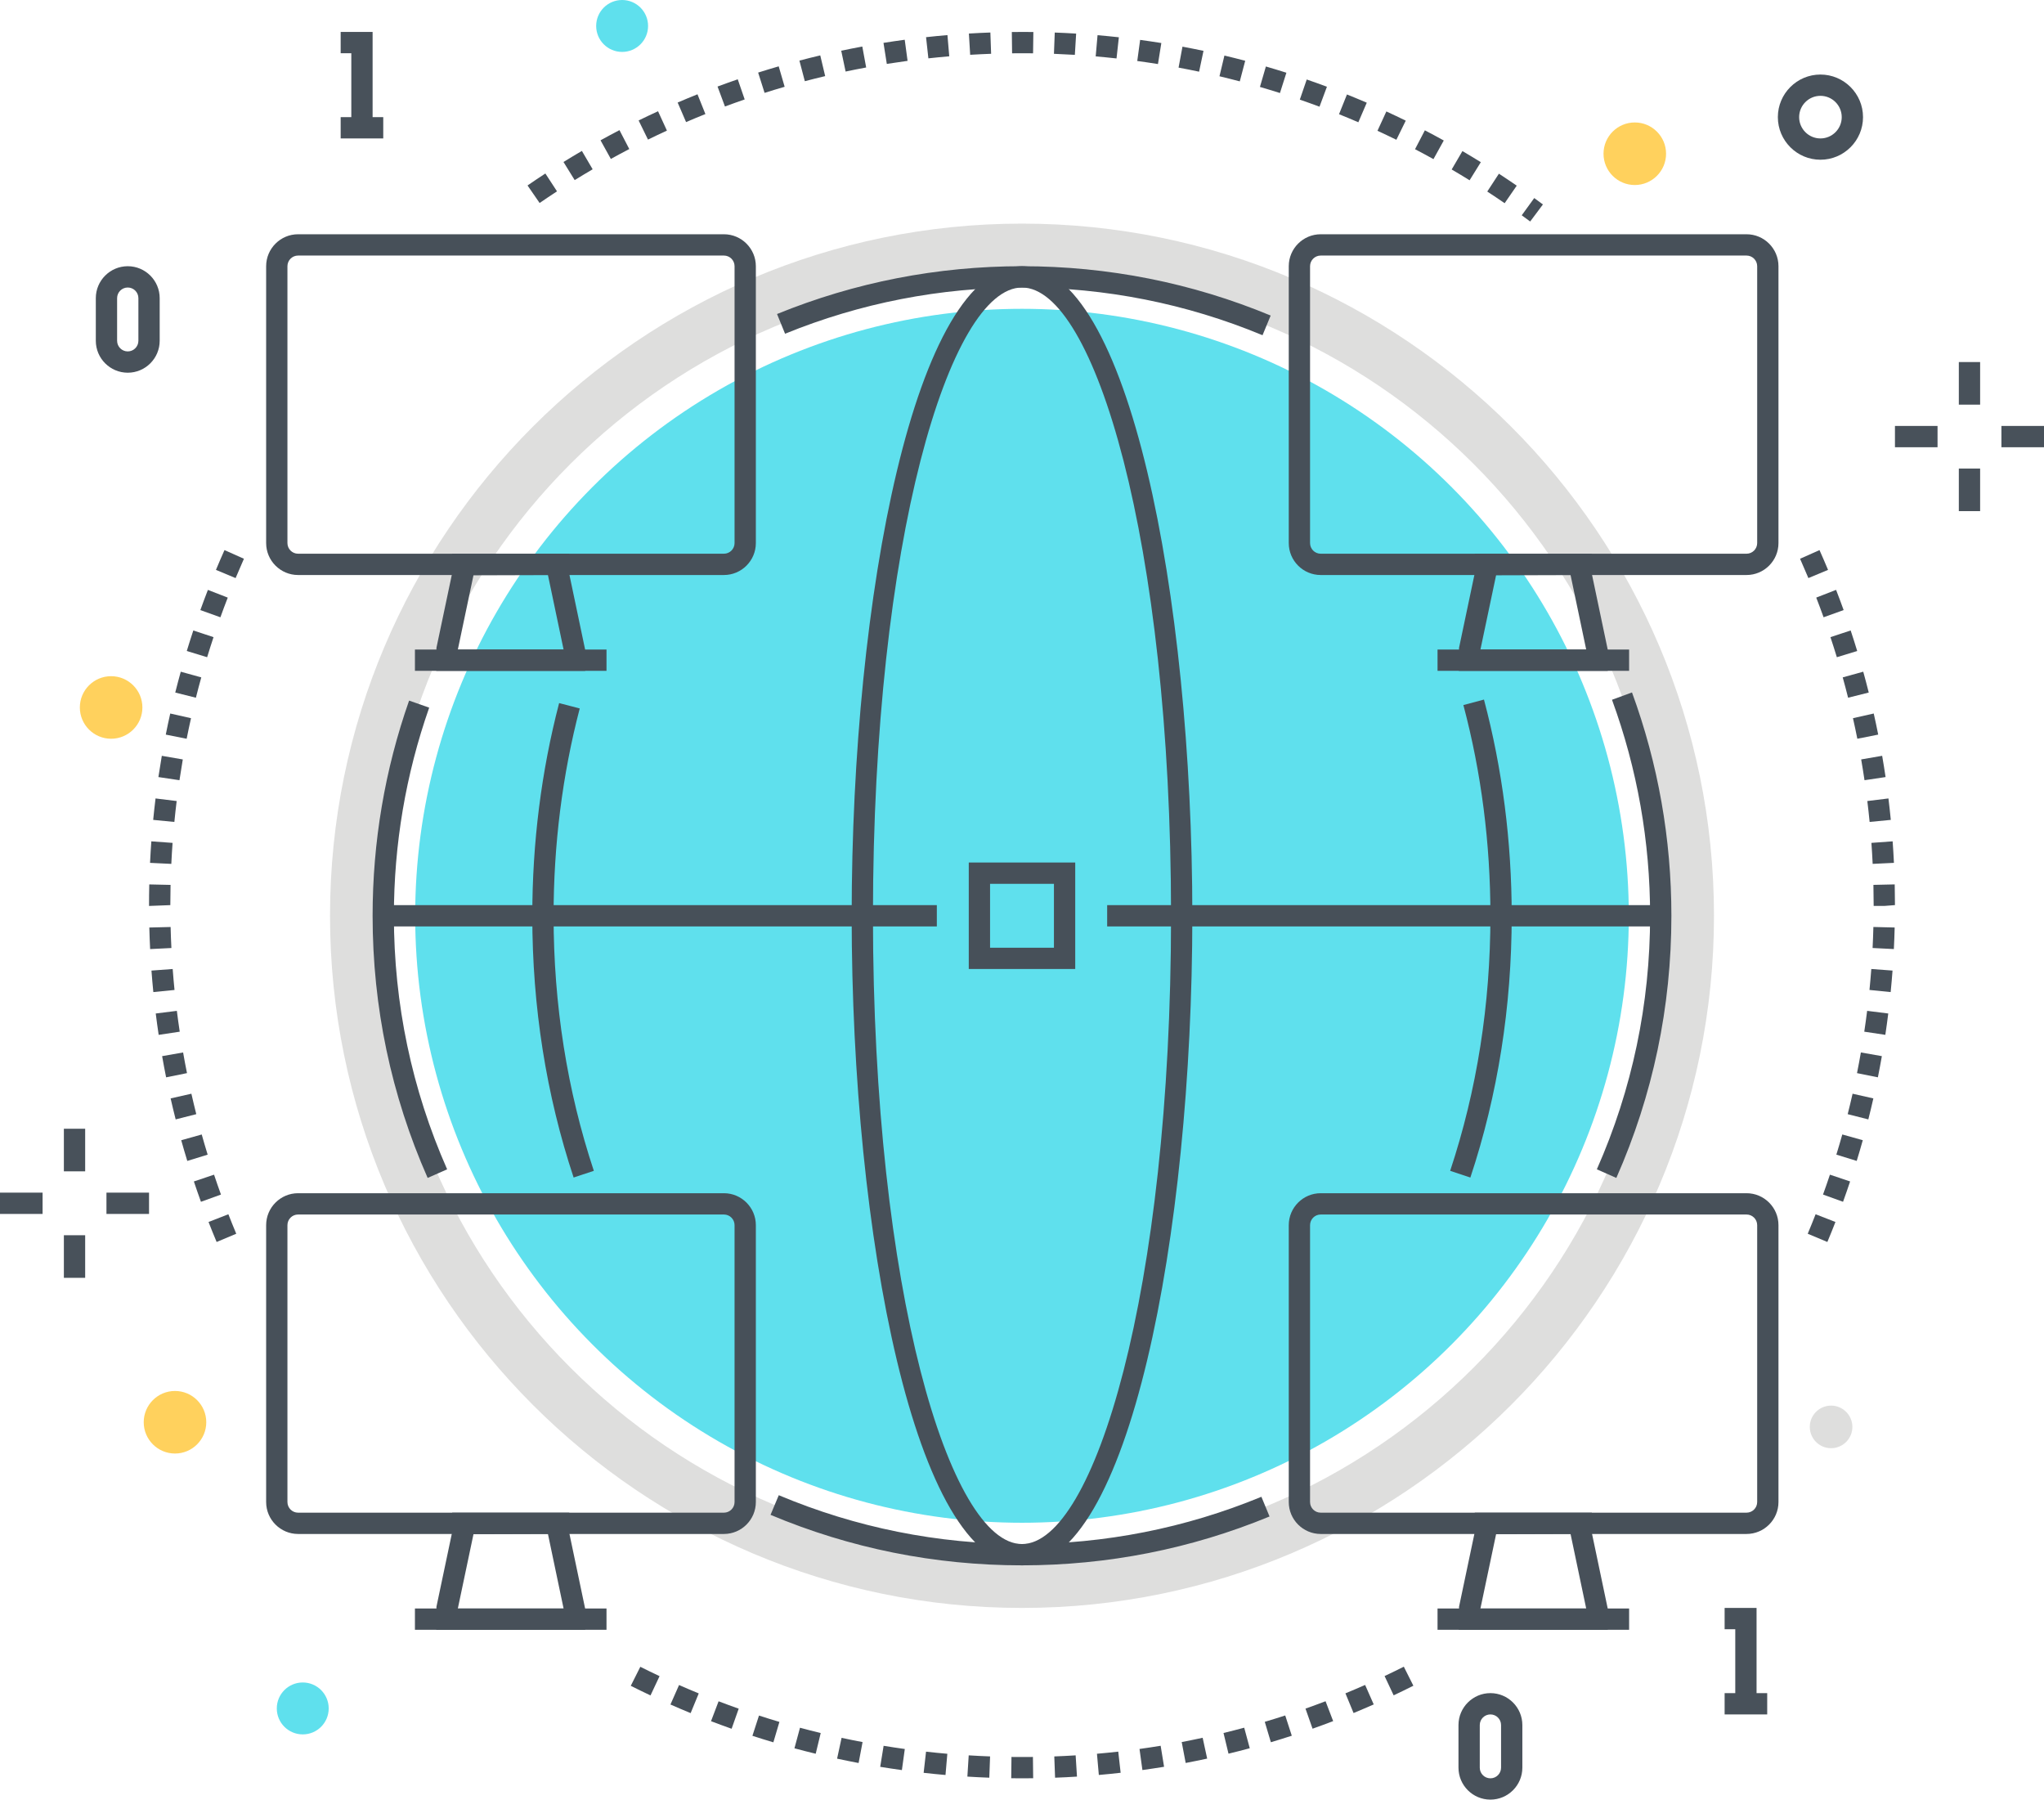 <?xml version="1.0" encoding="utf-8"?>
<!-- Generator: Adobe Illustrator 20.1.0, SVG Export Plug-In . SVG Version: 6.00 Build 0)  -->
<svg version="1.1" id="Layer_1" xmlns="http://www.w3.org/2000/svg" xmlns:xlink="http://www.w3.org/1999/xlink" x="0px" y="0px"
	 viewBox="0 0 192 169.001" style="enable-background:new 0 0 192 169.001;" xml:space="preserve">
<title>Color line, web connection concept illustration, icon</title>
<desc>Color line, web connection concept illustration, icon, background and graphics. The illustration is colorful, flat, vector, pixel perfect, suitable for web and print. It is linear stokes and fills.</desc>
<style type="text/css">
	.st0{fill:#DEDEDD;}
	.st1{fill:#5FE0ED;}
	.st2{fill:#475059;}
	.st3{fill:#48515A;}
	.st4{fill:#FFD15D;}
</style>
<g>
	<g>
		<g>
			<g>
				<g>
					<g>
						<g>
							<path class="st0" d="M96,21c-35.841,0-65,29.159-65,65s29.159,65,65,65s65-29.159,65-65
								S131.841,21,96,21z M96,146c-33.137,0-60-26.863-60-60s26.863-60,60-60s60,26.863,60,60
								S129.137,146,96,146z"/>
						</g>
					</g>
					<g>
						<circle class="st1" cx="95.999" cy="86.001" r="57"/>
					</g>
					<g>
						<path class="st2" d="M118.594,31.48C111.429,28.508,103.827,27,96,27
							c-7.7,0-15.188,1.461-22.256,4.341l-0.754-1.852C80.298,26.511,88.04,25,96,25
							c8.092,0,15.951,1.559,23.359,4.633L118.594,31.48z"/>
					</g>
					<g>
						<path class="st2" d="M151.828,110.619l-1.83-0.809C153.317,102.295,155,94.284,155,86
							c0-6.974-1.204-13.799-3.58-20.286l1.879-0.688C155.755,71.734,157,78.791,157,86
							C157,94.563,155.26,102.847,151.828,110.619z"/>
					</g>
					<g>
						<path class="st2" d="M96,147c-8.188,0-16.135-1.596-23.621-4.742l0.775-1.844
							C80.394,143.457,88.08,145,96,145c7.786,0,15.353-1.493,22.488-4.438l0.764,1.85
							C111.872,145.456,104.049,147,96,147z"/>
					</g>
					<g>
						<path class="st2" d="M40.171,110.618C36.74,102.845,35,94.562,35,86
							c0-6.93,1.153-13.729,3.428-20.208l1.887,0.662C38.115,72.72,37,79.296,37,86
							c0,8.282,1.683,16.293,5.001,23.81L40.171,110.618z"/>
					</g>
					<g>
						<path class="st2" d="M96,147c-10.016,0-16-31.015-16-61s5.984-61,16-61s16,31.015,16,61S106.016,147,96,147z
							 M96,27c-6.761,0-14,23.708-14,59s7.239,59,14,59s14-23.708,14-59S102.761,27,96,27z"/>
					</g>
					<g>
						<path class="st2" d="M138.117,110.582l-1.898-0.631C138.728,102.396,140,94.338,140,86
							c0-6.791-0.854-13.449-2.54-19.79l1.934-0.514C141.123,72.205,142,79.036,142,86
							C142,94.553,140.693,102.823,138.117,110.582z"/>
					</g>
					<g>
						<path class="st2" d="M53.883,110.581C51.307,102.822,50,94.553,50,86
							c0-6.844,0.848-13.564,2.52-19.973l1.936,0.504C52.826,72.776,52,79.326,52,86
							c0,8.338,1.272,16.396,3.781,23.95L53.883,110.581z"/>
					</g>
					<g>
						<rect x="36" y="85" class="st2" width="52" height="2"/>
					</g>
					<g>
						<rect x="104" y="85" class="st2" width="52" height="2"/>
					</g>
					<g>
						<g>
							<g>
								<path class="st2" d="M68,53.999H28c-1.654,0-3-1.346-3-3v-26c0-1.654,1.346-3,3-3h40
									c1.654,0,3,1.346,3,3v26C71,52.653,69.654,53.999,68,53.999z M28,23.999
									c-0.552,0-1,0.448-1,1v26c0,0.552,0.448,1,1,1h40c0.552,0,1-0.448,1-1v-26
									c0-0.552-0.448-1-1-1H28z"/>
							</g>
							<g>
								<path class="st2" d="M54.971,62.999H40.976l0.021-2.165l1.479-7.022v-1.812h10.994
									v1.895l1.501,7.146V62.999z M43.006,60.999h9.934l-1.47-7l-6.994,0.021
									L43.006,60.999z"/>
							</g>
							<g>
								<rect x="38.976" y="60.998" class="st2" width="17.995" height="2"/>
							</g>
						</g>
					</g>
					<g>
						<g>
							<g>
								<path class="st2" d="M164.058,53.999h-40c-1.654,0-3-1.346-3-3v-26c0-1.654,1.346-3,3-3h40
									c1.654,0,3,1.346,3,3v26C167.058,52.653,165.712,53.999,164.058,53.999z
									 M124.058,23.999c-0.552,0-1,0.448-1,1v26c0,0.552,0.448,1,1,1h40c0.552,0,1-0.448,1-1v-26
									c0-0.552-0.448-1-1-1H124.058z"/>
							</g>
							<g>
								<path class="st2" d="M151.028,62.999h-13.996l0.021-2.165l1.479-7.022v-1.812h10.994
									v1.895l1.501,7.146V62.999z M139.062,60.999h9.935l-1.47-7l-6.994,0.021
									L139.062,60.999z"/>
							</g>
							<g>
								<rect x="135.033" y="60.998" class="st2" width="17.995" height="2"/>
							</g>
						</g>
					</g>
					<g>
						<g>
							<g>
								<path class="st2" d="M68,144.054H28c-1.654,0-3-1.346-3-3v-26c0-1.654,1.346-3,3-3h40
									c1.654,0,3,1.346,3,3v26C71,142.708,69.654,144.054,68,144.054z M28,114.054
									c-0.552,0-1,0.448-1,1v26c0,0.552,0.448,1,1,1h40c0.552,0,1-0.448,1-1v-26
									c0-0.552-0.448-1-1-1H28z"/>
							</g>
							<g>
								<path class="st2" d="M54.971,153.053H40.976l0.021-2.165l1.479-7.022v-1.812h10.994
									v1.895l1.501,7.146V153.053z M43.006,151.053h9.934l-1.47-6.999l-6.994,0.021
									L43.006,151.053z"/>
							</g>
							<g>
								<rect x="38.976" y="151.052" class="st2" width="17.995" height="2"/>
							</g>
						</g>
					</g>
					<g>
						<g>
							<g>
								<path class="st2" d="M164.058,144.054h-40c-1.654,0-3-1.346-3-3v-26c0-1.654,1.346-3,3-3h40
									c1.654,0,3,1.346,3,3v26C167.058,142.708,165.712,144.054,164.058,144.054z
									 M124.058,114.054c-0.552,0-1,0.448-1,1v26c0,0.552,0.448,1,1,1h40c0.552,0,1-0.448,1-1
									v-26c0-0.552-0.448-1-1-1H124.058z"/>
							</g>
							<g>
								<path class="st2" d="M151.028,153.053h-13.996l0.021-2.165l1.479-7.022v-1.812h10.994
									v1.895l1.501,7.146V153.053z M139.062,151.053h9.935l-1.47-6.999l-6.994,0.021
									L139.062,151.053z"/>
							</g>
							<g>
								<rect x="135.033" y="151.052" class="st2" width="17.995" height="2"/>
							</g>
						</g>
					</g>
					<g>
						<path class="st2" d="M101,91H91V81h10V91z M93,89h6v-6h-6V89z"/>
					</g>
				</g>
				<g>
					<path class="st2" d="M20.349,116.634c-0.262-0.622-0.515-1.248-0.76-1.878
						l1.863-0.727c0.239,0.614,0.486,1.225,0.74,1.831L20.349,116.634z
						 M18.876,112.86c-0.229-0.633-0.45-1.271-0.665-1.911l1.896-0.635
						c0.209,0.625,0.426,1.247,0.649,1.866L18.876,112.86z M17.593,109.022
						c-0.198-0.646-0.389-1.294-0.57-1.944l1.926-0.539
						c0.178,0.635,0.362,1.266,0.557,1.894L17.593,109.022z M16.501,105.122
						c-0.167-0.653-0.324-1.311-0.474-1.971l1.951-0.441
						c0.146,0.643,0.299,1.282,0.46,1.92L16.501,105.122z M15.604,101.173
						c-0.133-0.661-0.258-1.325-0.375-1.991l1.971-0.346
						c0.113,0.65,0.234,1.297,0.365,1.94L15.604,101.173z M14.904,97.183
						c-0.1-0.666-0.191-1.335-0.275-2.006l1.984-0.248
						c0.082,0.655,0.172,1.307,0.27,1.957L14.904,97.183z M14.403,93.166
						c-0.067-0.67-0.126-1.343-0.176-2.019l1.994-0.148
						c0.05,0.658,0.106,1.313,0.172,1.968L14.403,93.166z M14.102,89.127
						c-0.033-0.673-0.059-1.348-0.076-2.024l2-0.049
						c0.016,0.659,0.041,1.316,0.074,1.974L14.102,89.127z M13.999,85.077
						c0-0.729,0.008-1.377,0.022-2.022l2,0.045C16.007,83.731,15.999,84.364,15.999,85
						L13.999,85.077z M16.092,81.127L14.094,81.031
						c0.033-0.676,0.073-1.35,0.122-2.021l1.994,0.145
						C16.163,79.811,16.123,80.467,16.092,81.127z M16.379,77.188l-1.99-0.193
						c0.065-0.674,0.14-1.345,0.222-2.014l1.984,0.244
						C16.515,75.876,16.442,76.529,16.379,77.188z M16.858,73.269l-1.979-0.295
						c0.1-0.668,0.207-1.334,0.321-1.996l1.971,0.34
						C17.06,71.966,16.956,72.616,16.858,73.269z M17.533,69.376l-1.961-0.389
						c0.131-0.663,0.271-1.324,0.42-1.981l1.951,0.439
						C17.799,68.087,17.662,68.73,17.533,69.376z M18.401,65.523l-1.939-0.486
						c0.164-0.655,0.337-1.308,0.517-1.957l1.928,0.533
						C18.73,64.247,18.562,64.884,18.401,65.523z M19.457,61.719l-1.912-0.584
						c0.197-0.647,0.402-1.29,0.614-1.93l1.898,0.631
						C19.85,60.46,19.65,61.087,19.457,61.719z M20.703,57.969l-1.883-0.676
						c0.229-0.636,0.465-1.269,0.709-1.897l1.865,0.725
						C21.156,56.733,20.926,57.349,20.703,57.969z M22.131,54.288l-1.846-0.77
						c0.26-0.624,0.526-1.244,0.802-1.859l1.826,0.814
						C22.646,53.075,22.385,53.68,22.131,54.288z"/>
				</g>
				<g>
					<g>
						<path class="st2" d="M143.735,20.801c-0.263-0.196-0.527-0.391-0.793-0.583
							l1.174-1.619c0.273,0.198,0.546,0.398,0.816,0.601L143.735,20.801z"/>
					</g>
					<g>
						<path class="st2" d="M141.337,19.082c-0.539-0.371-1.083-0.736-1.633-1.095
							l1.094-1.676c0.563,0.368,1.121,0.743,1.674,1.124L141.337,19.082z
							 M50.688,19.063l-1.135-1.646c0.553-0.381,1.111-0.756,1.675-1.124
							l1.094,1.676C51.772,18.327,51.228,18.692,50.688,19.063z M138.044,16.93
							c-0.556-0.345-1.116-0.683-1.683-1.014l1.01-1.727
							c0.58,0.339,1.156,0.687,1.728,1.041L138.044,16.93z M53.982,16.913
							l-1.051-1.701c0.571-0.353,1.146-0.699,1.727-1.039l1.012,1.725
							C55.104,16.229,54.54,16.568,53.982,16.913z M134.65,14.943
							c-0.572-0.317-1.15-0.628-1.731-0.931l0.924-1.773
							c0.597,0.311,1.188,0.629,1.776,0.954L134.65,14.943z M57.379,14.926l-0.969-1.75
							c0.589-0.325,1.182-0.645,1.779-0.955l0.922,1.775
							C58.529,14.299,57.952,14.608,57.379,14.926z M131.166,13.126
							c-0.588-0.288-1.18-0.569-1.776-0.844l0.836-1.816
							c0.61,0.28,1.218,0.569,1.821,0.865L131.166,13.126z M60.868,13.109
							L59.989,11.312c0.604-0.296,1.211-0.584,1.823-0.865l0.834,1.818
							C62.05,12.539,61.457,12.821,60.868,13.109z M127.594,11.482
							c-0.601-0.259-1.206-0.511-1.815-0.756l0.746-1.855
							c0.625,0.251,1.244,0.509,1.86,0.773L127.594,11.482z M64.445,11.465
							l-0.791-1.836c0.617-0.267,1.238-0.524,1.863-0.775l0.744,1.857
							C65.652,10.954,65.047,11.206,64.445,11.465z M123.945,10.02
							c-0.612-0.229-1.229-0.45-1.849-0.664l0.65-1.891
							c0.636,0.218,1.268,0.445,1.897,0.68L123.945,10.02z M68.098,10.002
							l-0.697-1.875c0.63-0.234,1.262-0.46,1.898-0.68l0.652,1.891
							C69.33,9.552,68.712,9.773,68.098,10.002z M120.23,8.736
							c-0.623-0.197-1.25-0.389-1.88-0.572l0.559-1.92
							c0.646,0.188,1.288,0.383,1.927,0.586L120.23,8.736z M71.82,8.722l-0.605-1.906
							c0.641-0.203,1.284-0.398,1.931-0.586l0.559,1.92
							C73.073,8.333,72.445,8.522,71.82,8.722z M116.457,7.641
							c-0.633-0.167-1.27-0.326-1.908-0.479l0.465-1.945
							c0.654,0.156,1.305,0.319,1.953,0.49L116.457,7.641z M75.6,7.625l-0.508-1.934
							c0.65-0.171,1.303-0.335,1.958-0.489l0.461,1.945
							C76.871,7.3,76.234,7.458,75.6,7.625z M112.635,6.732
							c-0.64-0.135-1.282-0.263-1.928-0.383l0.367-1.967
							c0.661,0.124,1.319,0.254,1.975,0.393L112.635,6.732z M79.431,6.719
							l-0.412-1.957c0.657-0.139,1.317-0.269,1.98-0.392l0.363,1.967
							C80.717,6.456,80.072,6.584,79.431,6.719z M108.771,6.015
							c-0.646-0.104-1.294-0.198-1.944-0.287l0.27-1.982
							c0.666,0.091,1.33,0.189,1.991,0.295L108.771,6.015z M83.301,6.001
							l-0.312-1.975c0.663-0.105,1.328-0.203,1.995-0.293l0.268,1.982
							C84.598,5.804,83.948,5.899,83.301,6.001z M104.879,5.488
							c-0.649-0.071-1.303-0.136-1.957-0.192l0.174-1.992
							C103.766,3.362,104.433,3.427,105.098,3.5L104.879,5.488z M87.206,5.479
							l-0.219-1.988c0.668-0.073,1.338-0.139,2.01-0.195l0.17,1.992
							C88.511,5.344,87.856,5.407,87.206,5.479z M100.965,5.151
							c-0.652-0.039-1.308-0.071-1.964-0.097l0.076-1.998
							c0.672,0.025,1.341,0.058,2.009,0.099L100.965,5.151z M91.132,5.146
							l-0.121-1.996c0.671-0.041,1.343-0.073,2.018-0.097l0.07,1.998
							C92.441,5.075,91.785,5.107,91.132,5.146z M95.069,5.006l-0.025-2
							C95.423,3.001,95.799,2.999,96.178,3c0.297,0,0.594,0.002,0.889,0.006l-0.027,2
							C96.694,5.001,96.35,5.001,96.003,5C95.688,5,95.379,5.002,95.069,5.006z"/>
					</g>
				</g>
				<g>
					<g>
						<path class="st2" d="M96,167c-0.338,0-0.675-0.002-1.012-0.006l0.023-2
							c0.673,0.008,1.346,0.007,2.015,0l0.023,2C96.7,166.998,96.351,167,96,167z
							 M99.107,166.943l-0.074-1.998c0.671-0.025,1.34-0.06,2.006-0.101l0.125,1.996
							C100.48,166.884,99.796,166.918,99.107,166.943z M92.928,166.942
							c-0.688-0.025-1.374-0.059-2.059-0.102l0.125-1.996
							c0.667,0.041,1.337,0.074,2.008,0.1L92.928,166.942z M88.814,166.688
							c-0.687-0.06-1.371-0.127-2.053-0.204l0.225-1.987
							c0.664,0.074,1.331,0.142,2,0.199L88.814,166.688z M103.217,166.686
							l-0.176-1.992c0.67-0.059,1.336-0.125,2-0.2l0.225,1.986
							C104.586,166.557,103.902,166.625,103.217,166.686z M84.718,166.228
							c-0.682-0.094-1.36-0.196-2.037-0.306l0.32-1.975
							c0.661,0.107,1.324,0.208,1.99,0.3L84.718,166.228z M107.311,166.224
							l-0.273-1.98c0.663-0.092,1.326-0.192,1.986-0.301l0.322,1.975
							C108.67,166.027,107.991,166.13,107.311,166.224z M80.651,165.563
							c-0.676-0.129-1.349-0.265-2.02-0.409l0.422-1.955
							c0.653,0.141,1.311,0.274,1.971,0.399L80.651,165.563z M111.375,165.559
							l-0.373-1.965c0.658-0.125,1.314-0.259,1.968-0.4l0.424,1.955
							C112.725,165.294,112.051,165.43,111.375,165.559z M76.622,164.693
							c-0.669-0.162-1.335-0.332-1.997-0.511l0.521-1.932
							c0.646,0.175,1.295,0.341,1.946,0.499L76.622,164.693z M115.398,164.687
							l-0.469-1.943c0.651-0.157,1.3-0.324,1.944-0.498l0.521,1.93
							C116.733,164.354,116.067,164.525,115.398,164.687z M72.645,163.62
							c-0.66-0.196-1.315-0.399-1.968-0.611l0.617-1.902
							c0.637,0.206,1.276,0.405,1.919,0.596L72.645,163.62z M119.377,163.612
							l-0.572-1.916c0.644-0.192,1.284-0.392,1.921-0.598l0.617,1.902
							C120.69,163.213,120.035,163.416,119.377,163.612z M68.723,162.346
							c-0.648-0.229-1.293-0.466-1.934-0.71L67.5,159.767
							c0.627,0.238,1.256,0.47,1.889,0.694L68.723,162.346z M123.293,162.341
							l-0.664-1.887c0.632-0.223,1.261-0.454,1.885-0.692l0.715,1.867
							C124.587,161.875,123.942,162.112,123.293,162.341z M64.874,160.877
							c-0.636-0.261-1.269-0.53-1.897-0.808l0.809-1.83
							c0.613,0.271,1.229,0.533,1.849,0.788L64.874,160.877z M127.145,160.87
							l-0.764-1.85c0.62-0.255,1.236-0.518,1.85-0.788l0.807,1.83
							C128.41,160.339,127.778,160.607,127.145,160.87z M61.104,159.216
							c-0.622-0.293-1.24-0.594-1.854-0.902l0.898-1.787
							c0.598,0.301,1.2,0.594,1.807,0.879L61.104,159.216z M130.911,159.208
							l-0.852-1.811c0.606-0.285,1.208-0.578,1.806-0.879l0.898,1.787
							C132.15,158.614,131.533,158.915,130.911,159.208z"/>
					</g>
				</g>
				<g>
					<path class="st2" d="M171.65,116.633l-1.844-0.773
						c0.254-0.606,0.501-1.217,0.74-1.831l1.863,0.727
						C172.165,115.385,171.912,116.011,171.65,116.633z M173.123,112.859l-1.881-0.68
						c0.224-0.619,0.44-1.241,0.649-1.866l1.896,0.635
						C173.573,111.589,173.353,112.227,173.123,112.859z M174.407,109.021l-1.912-0.59
						c0.194-0.628,0.379-1.259,0.557-1.894l1.926,0.539
						C174.796,107.728,174.605,108.376,174.407,109.021z M175.498,105.122l-1.938-0.492
						c0.161-0.638,0.314-1.277,0.46-1.92l1.951,0.441
						C175.822,103.812,175.665,104.469,175.498,105.122z M176.396,101.17l-1.961-0.393
						c0.129-0.645,0.251-1.292,0.364-1.942l1.971,0.346
						C176.653,99.847,176.529,100.51,176.396,101.17z M177.096,97.182l-1.979-0.297
						c0.098-0.65,0.188-1.302,0.27-1.957l1.984,0.248
						C177.287,95.847,177.195,96.516,177.096,97.182z M177.596,93.165l-1.99-0.199
						c0.065-0.654,0.122-1.31,0.172-1.968l1.994,0.148
						C177.722,91.822,177.663,92.495,177.596,93.165z M177.897,89.126l-1.998-0.1
						c0.033-0.657,0.059-1.314,0.074-1.974l2,0.049
						C177.956,87.778,177.931,88.453,177.897,89.126z M177,85.076h-1
						c-0.001-0.71-0.009-1.345-0.023-1.978l2-0.045
						c0.015,0.646,0.022,1.295,0.023,1.944L177,85.076z M175.906,81.126
						c-0.031-0.66-0.071-1.316-0.118-1.972l1.994-0.145
						c0.049,0.671,0.089,1.345,0.122,2.021L175.906,81.126z M175.62,77.188
						c-0.063-0.658-0.136-1.312-0.216-1.963l1.984-0.244
						c0.082,0.669,0.156,1.34,0.222,2.014L175.62,77.188z M175.14,73.269
						c-0.098-0.653-0.201-1.304-0.313-1.952l1.971-0.34
						c0.114,0.662,0.222,1.328,0.321,1.997L175.14,73.269z M174.466,69.375
						c-0.129-0.646-0.266-1.289-0.41-1.931l1.951-0.439
						c0.148,0.657,0.289,1.318,0.42,1.981L174.466,69.375z M173.598,65.522
						c-0.16-0.64-0.329-1.276-0.505-1.91l1.928-0.533
						c0.18,0.649,0.353,1.302,0.517,1.957L173.598,65.522z M172.542,61.719
						c-0.193-0.632-0.393-1.259-0.601-1.883l1.898-0.631
						c0.212,0.64,0.417,1.282,0.614,1.93L172.542,61.719z M171.296,57.968
						c-0.223-0.62-0.453-1.235-0.691-1.849l1.865-0.725
						c0.244,0.629,0.48,1.262,0.709,1.897L171.296,57.968z M169.868,54.287
						c-0.254-0.608-0.515-1.213-0.782-1.814l1.826-0.814
						c0.275,0.615,0.542,1.235,0.802,1.859L169.868,54.287z"/>
				</g>
			</g>
			<g>
				<g>
					<g>
						<rect x="6" y="106" class="st3" width="2" height="4"/>
					</g>
					<g>
						<rect x="6" y="116" class="st3" width="2" height="4"/>
					</g>
					<g>
						<rect x="10" y="112" class="st3" width="4" height="2"/>
					</g>
					<g>
						<rect y="112" class="st3" width="4" height="2"/>
					</g>
				</g>
				<g>
					<g>
						<rect x="184" y="34" class="st3" width="2" height="4"/>
					</g>
					<g>
						<rect x="184" y="44" class="st3" width="2" height="4"/>
					</g>
					<g>
						<rect x="188" y="40" class="st3" width="4" height="2"/>
					</g>
					<g>
						<rect x="178" y="40" class="st3" width="4" height="2"/>
					</g>
				</g>
				<g>
					<circle class="st4" cx="153.562" cy="14.438" r="2.438"/>
					<path class="st4" d="M153.562,17.375c-1.62,0-2.938-1.317-2.938-2.938s1.317-2.938,2.938-2.938
						s2.938,1.317,2.938,2.938S155.183,17.375,153.562,17.375z M153.562,12.5
						c-1.068,0-1.938,0.869-1.938,1.938s0.869,1.938,1.938,1.938s1.938-0.869,1.938-1.938
						S154.631,12.5,153.562,12.5z"/>
				</g>
				<g>
					<circle class="st4" cx="10.438" cy="66.438" r="2.438"/>
					<path class="st4" d="M10.438,69.375c-1.62,0-2.938-1.317-2.938-2.938S8.817,63.5,10.438,63.5
						s2.938,1.317,2.938,2.938S12.058,69.375,10.438,69.375z M10.438,64.5C9.369,64.5,8.5,65.369,8.5,66.438
						s0.869,1.938,1.938,1.938s1.938-0.869,1.938-1.938S11.506,64.5,10.438,64.5z"/>
				</g>
				<g>
					<circle class="st1" cx="58.438" cy="2.438" r="2.438"/>
				</g>
				<g>
					<circle class="st1" cx="28.438" cy="160.438" r="2.438"/>
				</g>
				<g>
					<circle class="st4" cx="16.438" cy="133.562" r="2.438"/>
					<path class="st4" d="M16.438,136.5c-1.62,0-2.938-1.317-2.938-2.938s1.317-2.938,2.938-2.938
						s2.938,1.317,2.938,2.938S18.058,136.5,16.438,136.5z M16.438,131.625
						c-1.068,0-1.938,0.869-1.938,1.938s0.869,1.938,1.938,1.938s1.938-0.869,1.938-1.938
						S17.506,131.625,16.438,131.625z"/>
				</g>
				<g>
					<circle class="st0" cx="172" cy="134" r="2"/>
				</g>
				<g>
					<path class="st3" d="M171,15c-2.206,0-4-1.794-4-4s1.794-4,4-4s4,1.794,4,4S173.206,15,171,15z M171,9
						c-1.103,0-2,0.897-2,2s0.897,2,2,2s2-0.897,2-2S172.103,9,171,9z"/>
				</g>
				<g>
					<g>
						<polygon class="st3" points="35,12 33,12 33,4.999 32,4.999 32,2.999 35,2.999 						"/>
					</g>
					<g>
						<rect x="32" y="11" class="st3" width="4" height="2"/>
					</g>
				</g>
				<g>
					<g>
						<polygon class="st3" points="165,160.001 163,160.001 163,153 162,153 162,151 165,151 						"/>
					</g>
					<g>
						<rect x="162" y="159.001" class="st3" width="4" height="2"/>
					</g>
				</g>
				<g>
					<path class="st3" d="M12,35.001c-1.654,0-3-1.346-3-3V28c0-1.654,1.346-3,3-3s3,1.346,3,3v4.001
						C15,33.655,13.654,35.001,12,35.001z M12,27c-0.552,0-1,0.448-1,1v4.001
						c0,0.552,0.448,1,1,1s1-0.448,1-1V28C13,27.448,12.552,27,12,27z"/>
				</g>
				<g>
					<path class="st3" d="M140,169.001c-1.654,0-3-1.346-3-3V162c0-1.654,1.346-3,3-3s3,1.346,3,3
						v4.001C143,167.655,141.654,169.001,140,169.001z M140,161c-0.552,0-1,0.448-1,1v4.001
						c0,0.552,0.448,1,1,1s1-0.448,1-1V162C141,161.448,140.552,161,140,161z"/>
				</g>
			</g>
		</g>
	</g>
</g>
</svg>
